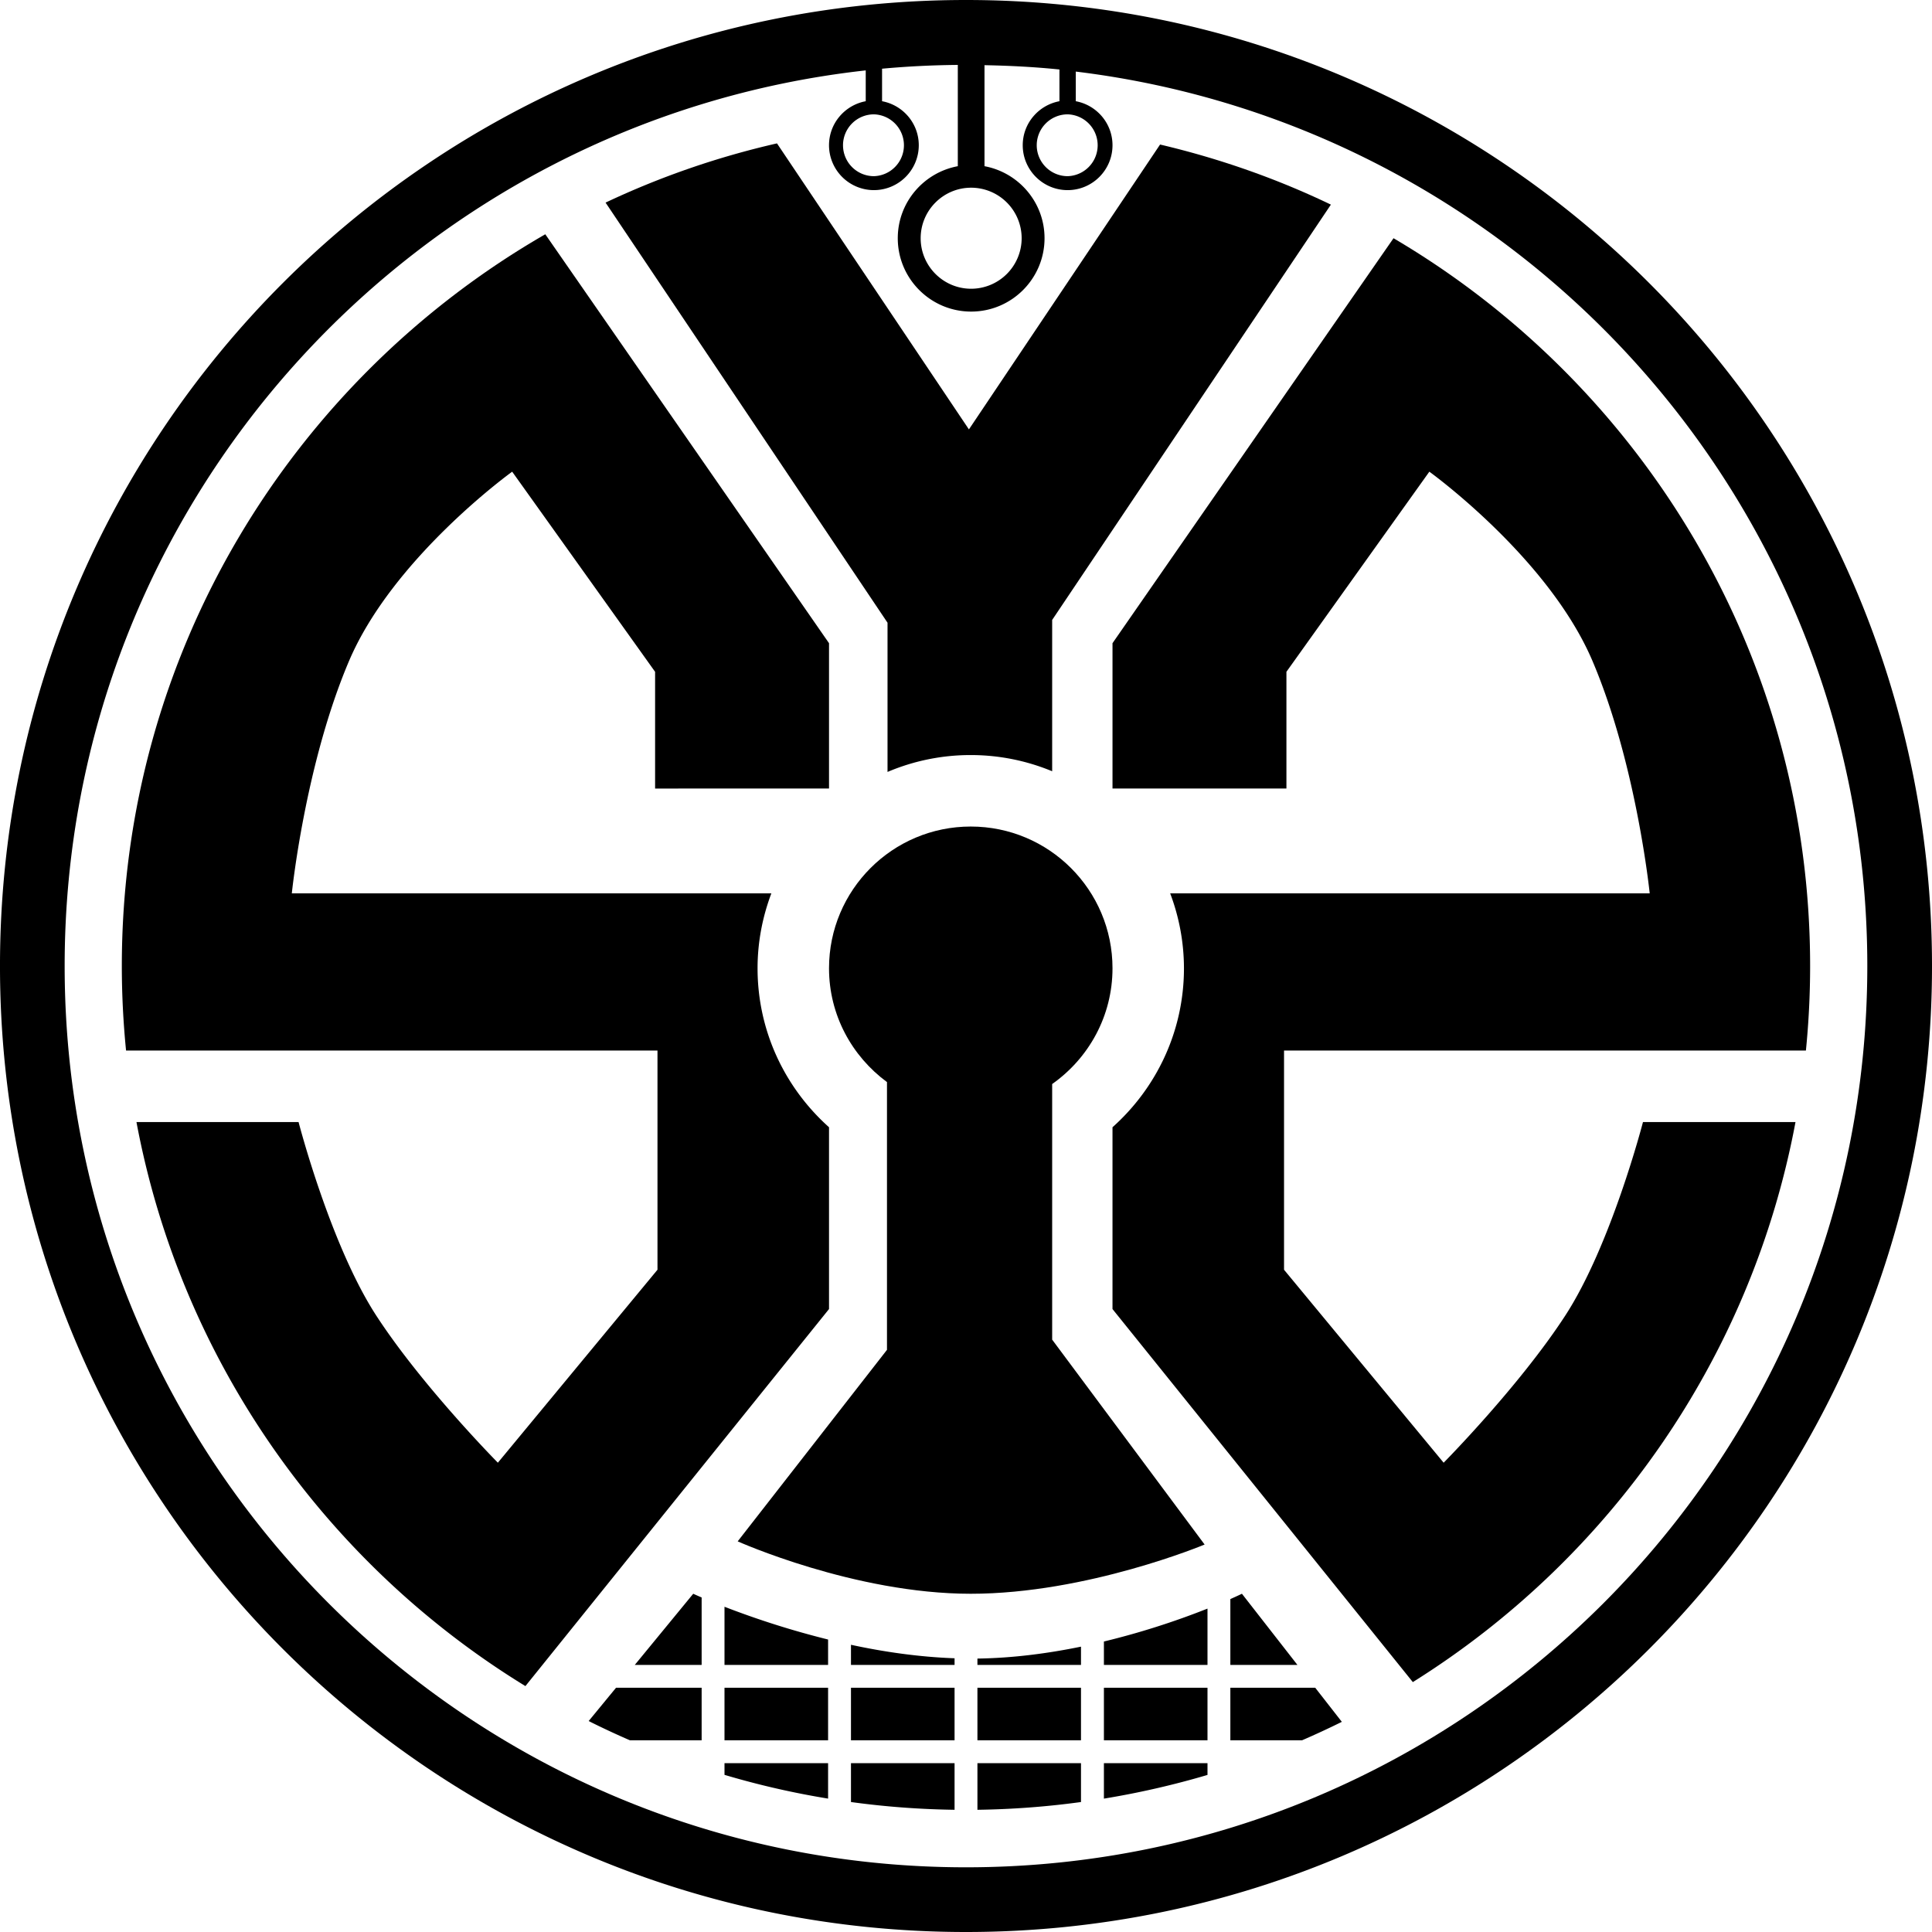 <svg xmlns="http://www.w3.org/2000/svg" width="226.777" height="226.777" viewBox="0 0 226.777 226.777"><path d="M123.502 157.245v-30.002c4.272-3.01 7.083-7.962 7.083-13.589 0-9.184-7.448-16.636-16.639-16.636-9.187 0-16.636 7.452-16.636 16.636 0 5.493 2.695 10.331 6.803 13.359v31.431L86.59 180.923s13.704 6.152 27.357 6.152c13.655 0 27.45-5.779 27.45-5.779l-17.895-24.051z"/><path d="M113.388 0C50.763 0-.001 50.765-.001 113.389c0 62.622 50.765 113.388 113.39 113.388 62.624 0 113.389-50.767 113.389-113.388C226.777 50.765 176.012 0 113.388 0zm.604 22.032a5.936 5.936 0 0 1 5.929 5.93 5.934 5.934 0 0 1-5.929 5.93c-3.269 0-5.925-2.662-5.925-5.93s2.656-5.93 5.925-5.93zm-.604 197.151c-58.43 0-105.799-47.361-105.799-105.794 0-54.453 41.14-99.273 94.03-105.126v3.618c-2.448.455-4.31 2.591-4.31 5.168a5.274 5.274 0 0 0 5.269 5.268 5.274 5.274 0 0 0 5.268-5.268c0-2.577-1.863-4.714-4.31-5.168V8.065c2.93-.271 5.894-.419 8.891-.445v11.888c-4.001.742-7.047 4.241-7.047 8.454 0 4.75 3.863 8.611 8.612 8.611 4.751 0 8.615-3.862 8.615-8.611 0-4.212-3.045-7.711-7.047-8.454V7.651c2.961.057 5.902.208 8.798.506v3.724c-2.445.455-4.31 2.591-4.31 5.168 0 2.905 2.364 5.268 5.27 5.268s5.267-2.363 5.267-5.268c0-2.577-1.862-4.714-4.31-5.168V8.402c52.349 6.363 92.908 50.918 92.908 104.987 0 58.433-47.361 105.794-105.795 105.794zm-10.81-205.761a3.63 3.63 0 0 1 0 7.257 3.632 3.632 0 0 1-3.626-3.631 3.631 3.631 0 0 1 3.626-3.626zm22.74 0a3.63 3.63 0 0 1 0 7.257 3.633 3.633 0 0 1-3.627-3.631 3.632 3.632 0 0 1 3.627-3.626z"/><path d="M104.178 90.609h.002a24.904 24.904 0 0 1 9.766-1.981c3.386 0 6.612.682 9.556 1.901v-17.76l32.717-48.751c-6.334-3.042-13.056-5.406-20.05-7.053l-22.438 33.438L91.202 16.83a98.296 98.296 0 0 0-20.121 6.951l33.096 49.314v17.514z"/><path d="M97.31 132.316c-5.136-4.59-8.388-11.238-8.388-18.663 0-3.097.588-6.055 1.62-8.793H34.254s1.539-15.1 6.71-27.263c5.173-12.165 19.155-22.231 19.155-22.231l16.776 23.489v13.703H97.31v-17.06l-33.304-48C34.309 44.613 14.3 76.652 14.3 113.388c0 3.351.171 6.663.497 9.926h62.378v25.727l-18.735 22.65s-8.856-8.95-14.26-17.246c-5.404-8.297-9.135-22.741-9.135-22.741H16.018c5.233 27.988 22.216 51.841 45.655 66.209l35.637-44.258v-21.339zm114.666-9.001c.326-3.264.495-6.575.495-9.926 0-36.404-19.645-68.208-48.9-85.427l-32.986 47.536v17.059H151V78.855l16.775-23.489s13.982 10.066 19.155 22.231c5.172 12.164 6.711 27.263 6.711 27.263h-56.288a24.902 24.902 0 0 1 1.619 8.793c0 7.424-3.251 14.073-8.388 18.663v21.34l35.252 43.787c23.056-14.419 39.74-38.047 44.918-65.738h-17.903s-3.733 14.444-9.137 22.741c-5.403 8.296-14.26 17.246-14.26 17.246l-18.735-22.65v-25.727h61.257zm-82.4 72.11h12.159v-6.608a91.425 91.425 0 0 1-12.159 3.863v2.745zm-14.846 0h12.156v-2.142c-3.82.785-7.953 1.341-12.156 1.399v.743zm0 2.682h12.156v6.17H114.73zm14.846 0h12.159v6.17h-12.159zm14.842-10.408v7.726h7.873l-6.513-8.351s-.499.241-1.36.625zm0 10.408v6.17h8.411a100.191 100.191 0 0 0 4.675-2.168l-3.123-4.002h-9.963zm-75.322 3.908a98.007 98.007 0 0 0 4.847 2.262h8.415v-6.17H72.31l-3.214 3.908zm30.791-6.59h12.16v-.779c-4.184-.147-8.327-.755-12.16-1.582v2.361zm29.689 15.697a99.676 99.676 0 0 0 12.159-2.782v-1.381h-12.159v4.163zm-55.064-15.697h7.846v-7.917a29.856 29.856 0 0 1-.987-.434l-6.859 8.351zm40.218 17.007a99.41 99.41 0 0 0 12.156-.911v-4.563H114.73v5.474zm-29.689-14.325h12.16v6.17h-12.16zm14.846 0h12.16v6.17h-12.16zm0 13.414c3.982.547 8.039.854 12.16.911v-5.474h-12.16v4.563zm-14.846-16.096h12.16v-2.979a101.442 101.442 0 0 1-12.16-3.846v6.825zm0 12.906a98.156 98.156 0 0 0 12.16 2.788v-4.16h-12.16v1.372z"/></svg>